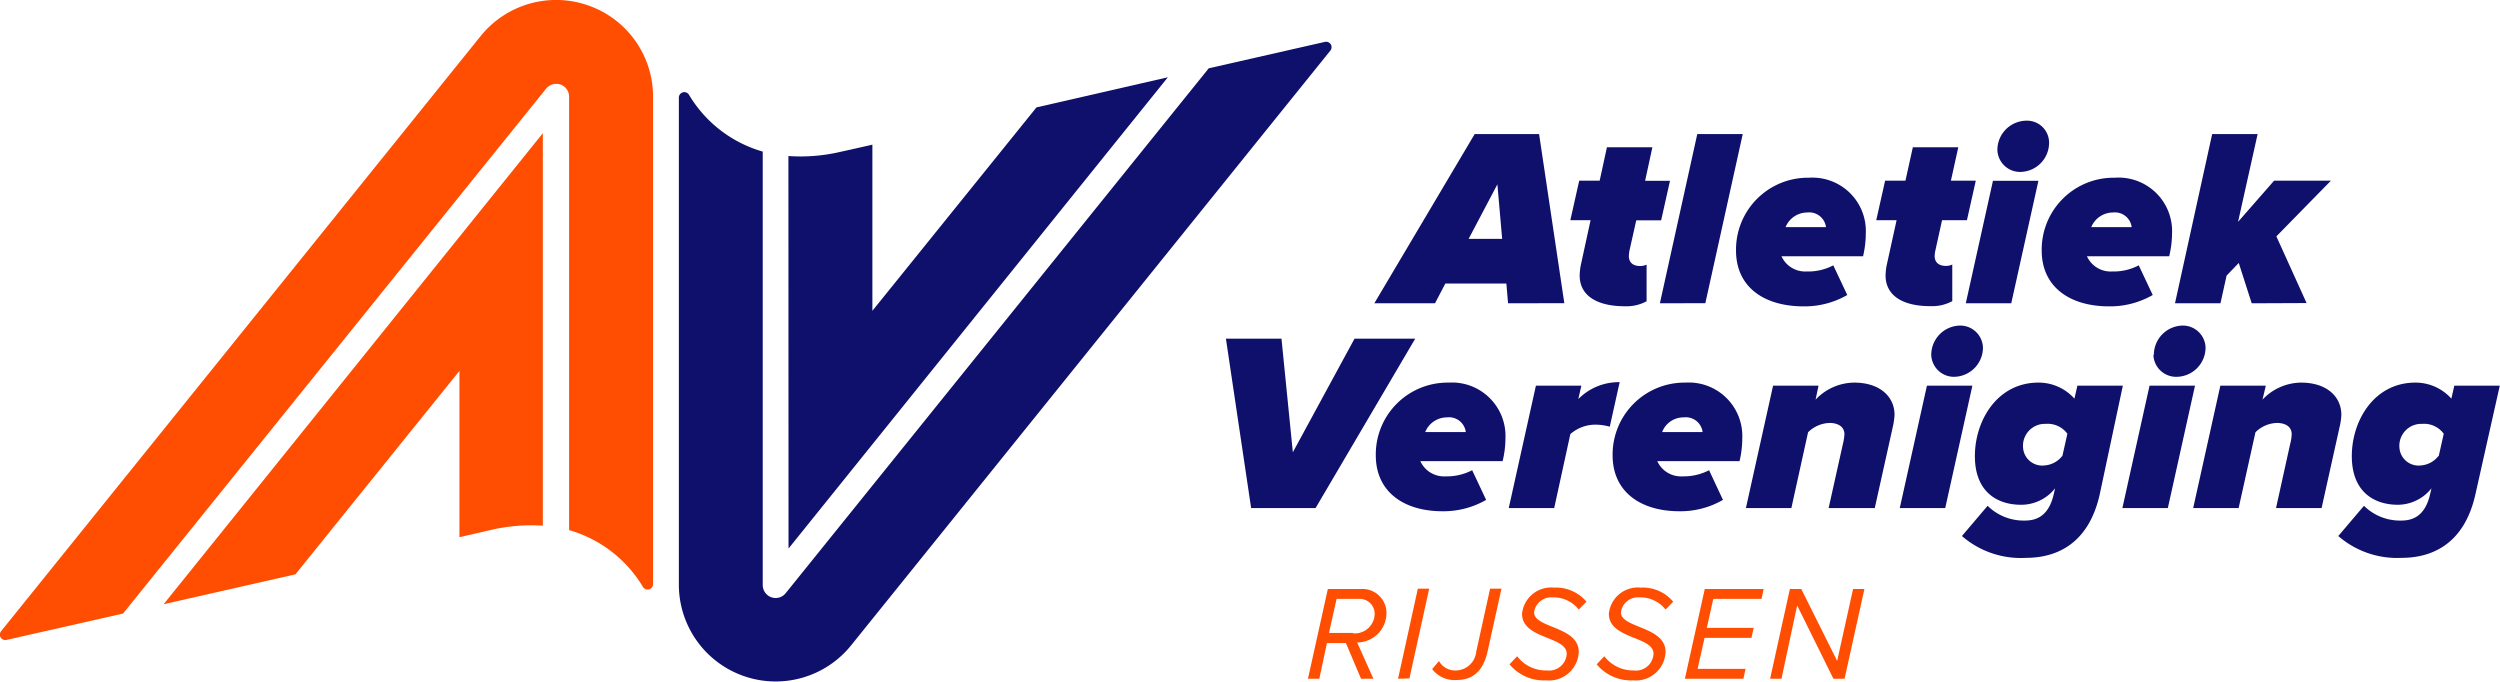 <svg id="Layer_1" data-name="Layer 1" xmlns="http://www.w3.org/2000/svg" width="220" height="60" viewBox="0 0 220 60"><defs><style>.cls-1{fill:#0e106b;}.cls-2{fill:#ff4d01;}</style></defs><title>av-brand</title><path class="cls-1" d="M132.94,26.89l-.15-1.74h-5.37l-.91,1.74h-5.34L130,12h5.67l2.22,14.88ZM132,16.42l-2.53,4.8h2.95Z" transform="translate(-0.23 -0.2)"/><path class="cls-1" d="M139.24,24.43a5.7,5.7,0,0,1,.09-.85l.87-4h-1.78l.78-3.48H141l.64-2.94h4L145,16.11h2.19l-.78,3.48h-2.19l-.59,2.63a3.28,3.28,0,0,0-.06.52c0,.51.31.87,1,.87a1.42,1.42,0,0,0,.56-.12v3.22a3.69,3.69,0,0,1-1.92.44C140.9,27.15,139.24,26.31,139.24,24.43Z" transform="translate(-0.23 -0.2)"/><path class="cls-1" d="M146.3,26.89,149.59,12h4l-3.29,14.88Z" transform="translate(-0.23 -0.2)"/><path class="cls-1" d="M153,22.25a6.33,6.33,0,0,1,6.42-6.41,4.7,4.7,0,0,1,5,4.91,8.91,8.91,0,0,1-.24,2H157v0a2.29,2.29,0,0,0,2.21,1.34,4.75,4.75,0,0,0,2.35-.54l1.23,2.61a7.53,7.53,0,0,1-3.87,1C155.4,27.15,153,25.41,153,22.25Zm7.91-2.06v-.06a1.49,1.49,0,0,0-1.65-1.23,2.06,2.06,0,0,0-1.9,1.29Z" transform="translate(-0.23 -0.2)"/><path class="cls-1" d="M166.16,24.43a5.7,5.7,0,0,1,.09-.85l.88-4h-1.79l.78-3.48h1.79l.65-2.94h4l-.65,2.94h2.19l-.78,3.48h-2.19l-.58,2.63a2.57,2.57,0,0,0-.07.52c0,.51.31.87,1,.87a1.32,1.32,0,0,0,.55-.12v3.22a3.69,3.69,0,0,1-1.92.44C167.82,27.15,166.16,26.31,166.16,24.43Z" transform="translate(-0.23 -0.2)"/><path class="cls-1" d="M173.22,26.89l2.39-10.78h4l-2.39,10.78ZM176,13.41a2.58,2.58,0,0,1,2.55-2.59,1.94,1.94,0,0,1,2,1.92A2.57,2.57,0,0,1,178,15.33,2,2,0,0,1,176,13.41Z" transform="translate(-0.23 -0.2)"/><path class="cls-1" d="M179.9,22.25a6.33,6.33,0,0,1,6.42-6.41,4.71,4.71,0,0,1,5.05,4.91,8.83,8.83,0,0,1-.25,2h-7.24v0a2.29,2.29,0,0,0,2.21,1.34,4.75,4.75,0,0,0,2.35-.54l1.23,2.61a7.53,7.53,0,0,1-3.87,1C182.32,27.15,179.9,25.41,179.9,22.25Zm7.91-2.06v-.06a1.49,1.49,0,0,0-1.65-1.23,2.07,2.07,0,0,0-1.9,1.29Z" transform="translate(-0.23 -0.2)"/><path class="cls-1" d="M198.38,26.89l-1.14-3.55-1.07,1.11-.54,2.44h-4L194.9,12h4l-1.72,7.72,3.17-3.62h5L200.55,21l2.66,5.87Z" transform="translate(-0.23 -0.2)"/><path class="cls-1" d="M110.33,44.91,108.11,30H113l1,10,5.43-10h5.34L116,44.91Z" transform="translate(-0.23 -0.2)"/><path class="cls-1" d="M121.3,40.27a6.32,6.32,0,0,1,6.41-6.4,4.71,4.71,0,0,1,5,4.91,8.65,8.65,0,0,1-.25,2h-7.24v0a2.29,2.29,0,0,0,2.21,1.34,4.86,4.86,0,0,0,2.35-.54l1.23,2.61a7.53,7.53,0,0,1-3.87,1C123.71,45.18,121.3,43.44,121.3,40.27Zm7.91-2.05v-.07a1.49,1.49,0,0,0-1.66-1.22,2.06,2.06,0,0,0-1.9,1.29Z" transform="translate(-0.23 -0.2)"/><path class="cls-1" d="M133,44.91l2.39-10.77h4l-.27,1.18a5,5,0,0,1,3.64-1.49l-.87,3.92a4.62,4.62,0,0,0-1.21-.18,3.35,3.35,0,0,0-2.26.83L137,44.91Z" transform="translate(-0.23 -0.2)"/><path class="cls-1" d="M142.14,40.27a6.33,6.33,0,0,1,6.41-6.4,4.71,4.71,0,0,1,5,4.91,8.73,8.73,0,0,1-.24,2h-7.24v0a2.29,2.29,0,0,0,2.21,1.34,4.89,4.89,0,0,0,2.35-.54l1.22,2.61a7.47,7.47,0,0,1-3.86,1C144.55,45.18,142.14,43.44,142.14,40.27Zm7.91-2.05v-.07a1.49,1.49,0,0,0-1.65-1.22,2,2,0,0,0-1.9,1.29Z" transform="translate(-0.23 -0.2)"/><path class="cls-1" d="M161.15,44.91l1.26-5.66a4.67,4.67,0,0,0,.13-.83c0-.73-.65-1-1.3-1a2.8,2.8,0,0,0-1.9.82l-1.47,6.67h-4l2.39-10.77h4L160,35.37a4.72,4.72,0,0,1,3.4-1.5c2.25,0,3.55,1.23,3.55,2.84a7,7,0,0,1-.11.86l-1.63,7.34Z" transform="translate(-0.23 -0.2)"/><path class="cls-1" d="M167.41,44.91l2.39-10.77h4l-2.39,10.77Zm2.77-13.47a2.58,2.58,0,0,1,2.55-2.59,2,2,0,0,1,2,1.92,2.58,2.58,0,0,1-2.55,2.59A2,2,0,0,1,170.18,31.44Z" transform="translate(-0.23 -0.2)"/><path class="cls-1" d="M172.88,47.37l2.26-2.66a4.5,4.5,0,0,0,3.28,1.3c1,0,2.08-.38,2.53-2.28l.13-.56a3.81,3.81,0,0,1-3,1.45c-2.07,0-4.06-1.11-4.06-4.28s2-6.47,5.58-6.47a4.22,4.22,0,0,1,3.18,1.41l.26-1.14h4L185,43.73c-1.05,4.64-4.16,5.56-6.48,5.56A7.89,7.89,0,0,1,172.88,47.37Zm8.83-7,.45-2a2.15,2.15,0,0,0-1.9-.87,1.93,1.93,0,0,0-2,2.1,1.69,1.69,0,0,0,1.88,1.56A2.17,2.17,0,0,0,181.71,40.32Z" transform="translate(-0.23 -0.2)"/><path class="cls-1" d="M187,44.91l2.39-10.77h4L191,44.91Zm2.77-13.47a2.58,2.58,0,0,1,2.55-2.59,2,2,0,0,1,2,1.92,2.58,2.58,0,0,1-2.55,2.59A2,2,0,0,1,189.73,31.44Z" transform="translate(-0.23 -0.2)"/><path class="cls-1" d="M200.52,44.91l1.25-5.66a3.91,3.91,0,0,0,.13-.83c0-.73-.64-1-1.29-1a2.78,2.78,0,0,0-1.9.82l-1.48,6.67h-4l2.39-10.77h4l-.29,1.23a4.72,4.72,0,0,1,3.39-1.5c2.26,0,3.55,1.23,3.55,2.84a5.48,5.48,0,0,1-.11.86l-1.63,7.34Z" transform="translate(-0.23 -0.2)"/><path class="cls-1" d="M206,47.37l2.26-2.66a4.5,4.5,0,0,0,3.28,1.3c1,0,2.08-.38,2.53-2.28l.13-.56a3.81,3.81,0,0,1-2.95,1.45c-2.07,0-4.06-1.11-4.06-4.28s2-6.47,5.58-6.47a4.22,4.22,0,0,1,3.18,1.41l.26-1.14h4l-2.15,9.59c-1.05,4.64-4.16,5.56-6.48,5.56A7.89,7.89,0,0,1,206,47.37Zm8.83-7,.45-2a2.15,2.15,0,0,0-1.9-.87,1.93,1.93,0,0,0-2,2.1,1.69,1.69,0,0,0,1.88,1.56A2.17,2.17,0,0,0,214.82,40.32Z" transform="translate(-0.23 -0.2)"/><path class="cls-2" d="M26.23,50.74l14.43-17.9V47.47l2.79-.64A15.77,15.77,0,0,1,48,46.46V11.92L14.63,53.37Z" transform="translate(-0.23 -0.2)"/><path class="cls-2" d="M52,.68a8.53,8.53,0,0,0-9.47,2.69L.33,55.74a.48.48,0,0,0,.49.77l10.24-2.32L48.29,8a1.16,1.16,0,0,1,1.27-.36,1.13,1.13,0,0,1,.75,1.07V46.85a11.15,11.15,0,0,1,6.5,5,.48.48,0,0,0,.89-.25V8.7A8.5,8.5,0,0,0,52,.68Z" transform="translate(-0.23 -0.2)"/><path class="cls-1" d="M69.62,48.47,103,7,91.44,9.65,77,27.55V12.93l-2.8.63a15.38,15.38,0,0,1-4.59.37Z" transform="translate(-0.23 -0.2)"/><path class="cls-1" d="M116.85,3.88,106.6,6.21,69.37,52.4a1.13,1.13,0,0,1-1.26.36,1.14,1.14,0,0,1-.76-1.07V13.54a11.13,11.13,0,0,1-6.49-5,.48.48,0,0,0-.89.26V51.69A8.52,8.52,0,0,0,75.12,57h0l42.2-52.37A.48.48,0,0,0,116.85,3.88Z" transform="translate(-0.23 -0.2)"/><path class="cls-2" d="M120,59.93l-1.33-3.14H117l-.67,3.14h-1l1.75-7.9H120a2.12,2.12,0,0,1,2.24,2.06,2.6,2.6,0,0,1-2.58,2.65l1.43,3.19Zm-.7-4a1.74,1.74,0,0,0,1.9-1.76,1.32,1.32,0,0,0-1.35-1.27h-2l-.67,3h2.09Z" transform="translate(-0.23 -0.2)"/><path class="cls-2" d="M123.26,59.93,125,52h1l-1.74,7.9Z" transform="translate(-0.23 -0.2)"/><path class="cls-2" d="M126.26,59.08l.6-.71a1.63,1.63,0,0,0,1.49.83,1.83,1.83,0,0,0,1.79-1.66L131.36,52h1l-1.22,5.52c-.38,1.72-1.3,2.52-2.72,2.52A2.48,2.48,0,0,1,126.26,59.08Z" transform="translate(-0.23 -0.2)"/><path class="cls-2" d="M133.07,58.66l.67-.71a3.18,3.18,0,0,0,2.62,1.25,1.55,1.55,0,0,0,1.74-1.47c0-1.56-3.93-1.27-3.93-3.52a2.57,2.57,0,0,1,2.8-2.3,3.52,3.52,0,0,1,2.87,1.24l-.68.69a2.82,2.82,0,0,0-2.29-1.07,1.52,1.52,0,0,0-1.64,1.31c0,1.42,3.93,1.22,3.93,3.49a2.62,2.62,0,0,1-2.89,2.5A3.89,3.89,0,0,1,133.07,58.66Z" transform="translate(-0.23 -0.2)"/><path class="cls-2" d="M140.74,58.66l.67-.71A3.18,3.18,0,0,0,144,59.2a1.55,1.55,0,0,0,1.74-1.47c0-1.56-3.93-1.27-3.93-3.52a2.56,2.56,0,0,1,2.8-2.3,3.48,3.48,0,0,1,2.86,1.24l-.67.69a2.82,2.82,0,0,0-2.29-1.07,1.52,1.52,0,0,0-1.64,1.31c0,1.42,3.93,1.22,3.93,3.49a2.62,2.62,0,0,1-2.89,2.5A3.89,3.89,0,0,1,140.74,58.66Z" transform="translate(-0.23 -0.2)"/><path class="cls-2" d="M148.5,59.93l1.75-7.9h5.18l-.18.87H151l-.57,2.55h4.12l-.19.88h-4.13l-.61,2.73h4.22l-.19.87Z" transform="translate(-0.23 -0.2)"/><path class="cls-2" d="M161.57,59.93l-3.19-6.45L157,59.93h-1l1.74-7.9h1l3.16,6.33,1.4-6.33h1l-1.75,7.9Z" transform="translate(-0.23 -0.2)"/></svg>